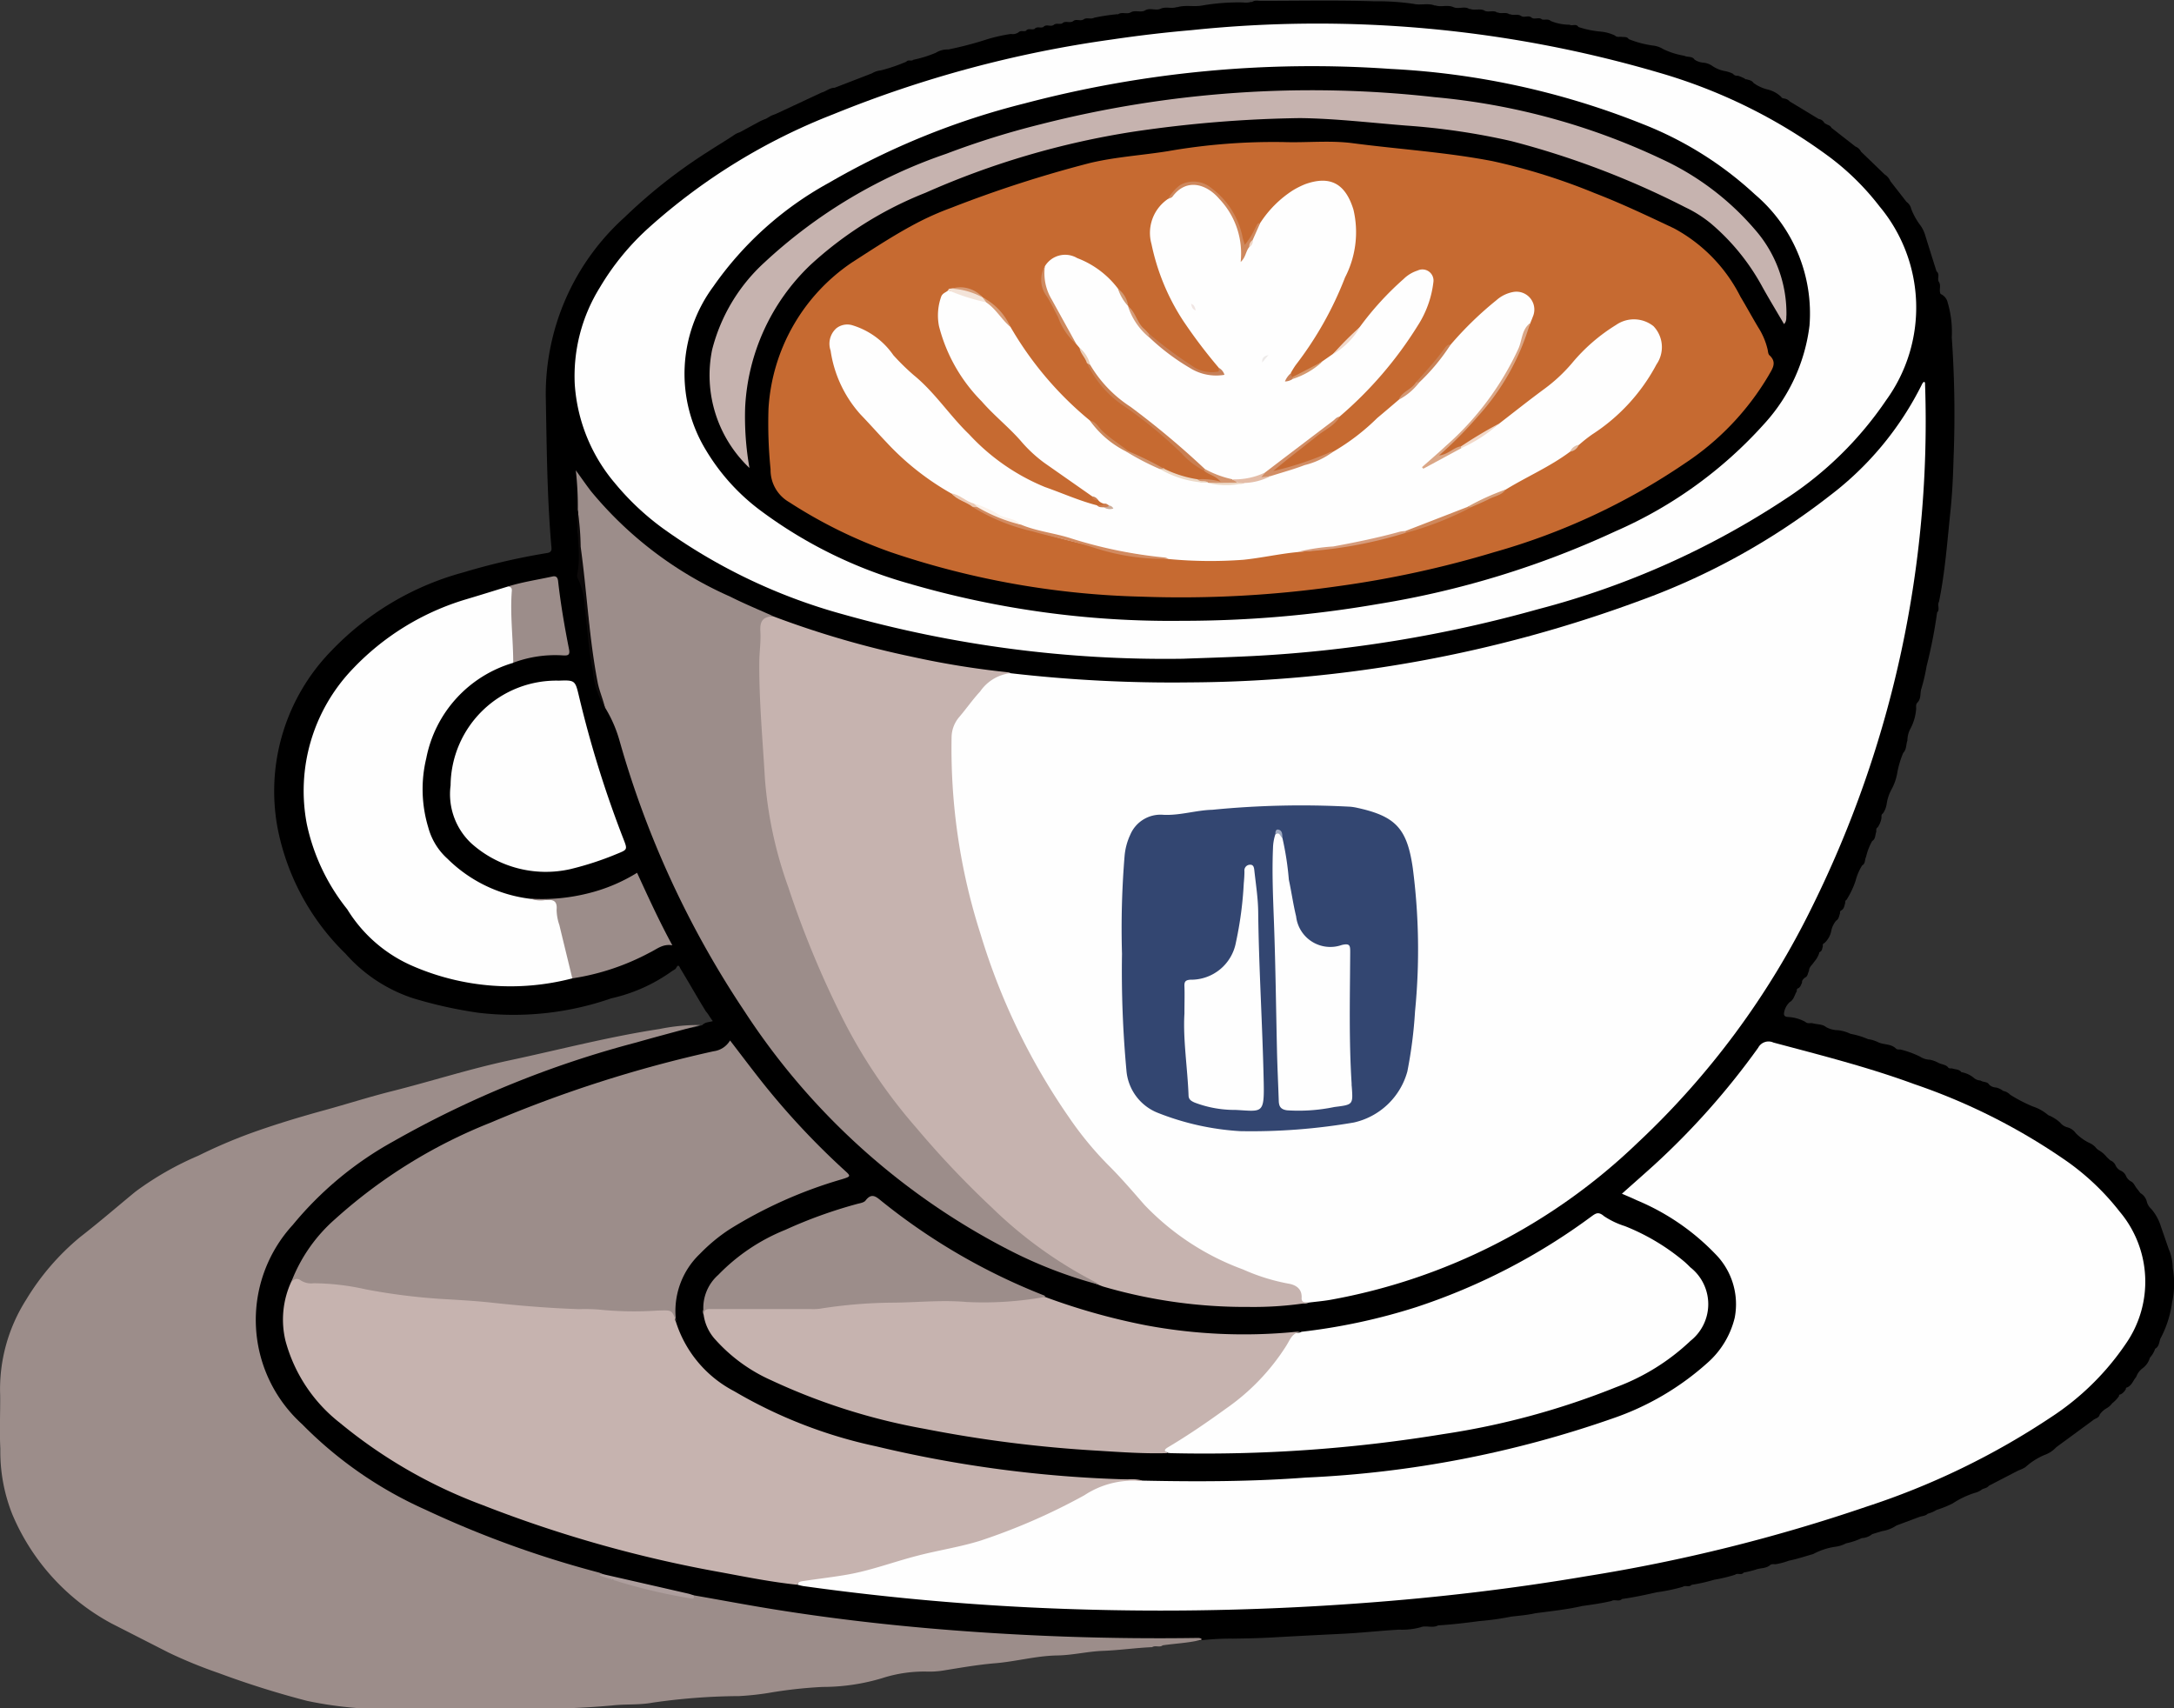 <svg xmlns="http://www.w3.org/2000/svg" width="71.266" height="56" viewBox="0 0 71.266 56"><rect x="0" y="0" width="71.266" height="56" fill="#333333" stroke="none"/><g id="Layer_1" transform="translate(-71.224 -212.494)"><g id="Group_5" data-name="Group 5" transform="translate(71.224 212.494)"><path id="Path_8502" data-name="Path 8502" d="M172.04,214.909a.174.174,0,0,0,.165.067,1.281,1.281,0,0,1,.233.1.023.023,0,0,0,.035.014c.087.027.186.033.243.122a1.3,1.3,0,0,0,.454.213.984.984,0,0,1,.453.243c.022.049.07.049.113.057a.313.313,0,0,1,.175.1q.472.283.942.569a.244.244,0,0,1,.187.132l.056.032c.06.04.143.048.175.125l.788.615a.347.347,0,0,1,.183.167l.772.745a.511.511,0,0,1,.192.226c.175.225.351.449.526.675a.38.38,0,0,1,.156.235,2.277,2.277,0,0,0,.278.507,1.051,1.051,0,0,1,.176.343c.125.4.249.8.375,1.194.121.092.013.235.075.341l0,0c.086.125-.008.276.059.4l0,0a.4.4,0,0,1,.232.284l0,0a3.4,3.4,0,0,1,.133,1.137,36.251,36.251,0,0,1,.059,3.962c-.016.57-.041,1.145-.1,1.715-.106,1-.176,2.012-.38,3l0-.006c-.06.11.04.245-.059.348l0-.006a15.877,15.877,0,0,1-.345,1.764l0,0a6.03,6.03,0,0,1-.173.745l0-.006c-.046.151,0,.329-.129.457-.06.062-.037.14-.041.213a1.626,1.626,0,0,1-.186.64.82.82,0,0,0-.1.386c-.048.135-.025.294-.137.408a3.071,3.071,0,0,0-.2.68,1.711,1.711,0,0,1-.183.516,1.453,1.453,0,0,0-.162.491.725.725,0,0,1-.122.3c-.065.037-.04.1-.048.156a.729.729,0,0,1-.124.3c-.06.035-.041.1-.046.148-.038.1-.019.233-.133.3a1.929,1.929,0,0,0-.2.516c-.049.091-.014.221-.129.283a1.773,1.773,0,0,0-.214.5,2.84,2.84,0,0,1-.3.63c-.043.022-.044.06-.041.1-.029.087-.032.187-.124.241-.049.021-.048.062-.046.1-.033.083-.035.184-.125.237a.747.747,0,0,0-.16.326.732.732,0,0,1-.23.414c-.057.017-.051.065-.049.11-.024.067-.022.146-.1.181l-.017.011,0,.021a.849.849,0,0,1-.176.3c-.054.094-.16.157-.159.283-.044.076-.035.186-.138.225-.048.046-.1.084-.092.164-.032.067-.049.141-.119.181-.054.014-.054.056-.052.1-.075.119-.092.276-.232.356a.614.614,0,0,0-.167.267c-.029.116-.059.216.132.222a1.313,1.313,0,0,1,.549.16c.065.064.146.035.221.04.152.048.326.024.461.132a.818.818,0,0,0,.387.1,1.277,1.277,0,0,1,.411.119l0,0a2.668,2.668,0,0,1,.572.173l-.006,0a1.086,1.086,0,0,1,.351.108l0,0c.183.081.4.043.564.194.041.048.1.037.151.038a3.13,3.13,0,0,1,.648.235.613.613,0,0,0,.322.1,1.057,1.057,0,0,1,.3.114l0,0c.1.043.206.046.286.125.033.062.1.041.146.048.1.037.227.021.3.122l0,0a.853.853,0,0,1,.4.181.358.358,0,0,0,.229.092c.084.064.218.027.281.135a.339.339,0,0,0,.224.094.6.6,0,0,1,.237.113l0,0a.411.411,0,0,1,.225.122,4.925,4.925,0,0,0,.743.386,1.49,1.49,0,0,1,.508.286h0a1.278,1.278,0,0,1,.392.246.431.431,0,0,0,.232.151.5.5,0,0,1,.279.194,1.6,1.6,0,0,0,.449.321.585.585,0,0,1,.233.183l.052.043a.942.942,0,0,1,.287.243c.037.033.071.067.108.1a.313.313,0,0,1,.179.175.354.354,0,0,0,.167.164.333.333,0,0,1,.173.178.37.37,0,0,0,.151.168c.1.044.13.146.192.224l.127.165a.451.451,0,0,1,.213.291.476.476,0,0,0,.145.23,1.6,1.6,0,0,1,.311.564l.257.743a1.582,1.582,0,0,1,.132.627l0-.006a2.854,2.854,0,0,1-.019,1.131,3.532,3.532,0,0,1-.381,1.186l0-.006c-.044.121-.041.267-.175.343l0,0a.826.826,0,0,1-.172.292l0,0a.644.644,0,0,1-.238.345.6.6,0,0,0-.21.284c-.1.116-.141.273-.291.343a.049.049,0,0,0-.049.056.432.432,0,0,1-.17.176.049.049,0,0,0-.056.057,1.067,1.067,0,0,1-.218.23l-.006.006a.594.594,0,0,1-.179.159.693.693,0,0,0-.23.21c-.027.119-.154.121-.224.189l-1.2.881a.963.963,0,0,1-.389.254,2.238,2.238,0,0,0-.624.4,1.217,1.217,0,0,1-.23.108l-.966.5c-.056.078-.152.078-.226.122h0a.641.641,0,0,1-.235.111,2.974,2.974,0,0,0-.73.349,3.649,3.649,0,0,1-.524.211l0,0a1.036,1.036,0,0,1-.286.122l0,0c-.081.083-.2.073-.3.116l-.729.272a1.139,1.139,0,0,1-.468.183l-.326.1a.576.576,0,0,1-.34.129l0,0a2.265,2.265,0,0,1-.516.172l0,0a1.026,1.026,0,0,1-.36.113,2.212,2.212,0,0,0-.718.238c-.267.075-.529.165-.8.218l0,0a2.28,2.28,0,0,1-.419.114c-.071.008-.149-.021-.208.044-.133.1-.3.078-.449.132h0a3.036,3.036,0,0,1-.41.1l.006,0c-.075.1-.2,0-.279.07h0a5.125,5.125,0,0,1-.689.165l0,0a5.694,5.694,0,0,1-.746.168l.006,0c-.081.091-.2,0-.287.064l0,0a6,6,0,0,1-.851.178h0c-.38.086-.761.168-1.147.221l.006,0c-.1.1-.238,0-.343.064l0,0c-.321.076-.648.122-.975.167l.006,0c-.505.116-1.021.167-1.534.237l0,0c-.265.059-.535.079-.8.111l.006,0a9.159,9.159,0,0,1-1.04.145c-.449.06-.9.114-1.353.141l.006,0c-.183.1-.387-.01-.575.06l.006,0a2.3,2.3,0,0,1-.718.079c-.629.038-1.255.108-1.885.138q-1.141.055-2.28.119c-.424.024-.846.032-1.269.038a8.476,8.476,0,0,0-1.1.06,22.508,22.508,0,0,1-3,.033c-.16-.006-.319-.03-.48-.03-1.777,0-3.546-.125-5.315-.272q-3.18-.262-6.324-.808c-.5-.086-1.007-.17-1.5-.294-.861-.184-1.717-.389-2.577-.567a1.959,1.959,0,0,1-.4-.118c-.551-.2-1.124-.326-1.682-.507a30.844,30.844,0,0,1-4.836-1.95,12.985,12.985,0,0,1-3.306-2.371,6,6,0,0,1-1.3-1.914,4.37,4.37,0,0,1,.313-4,9.185,9.185,0,0,1,2.876-2.932,24.741,24.741,0,0,1,5.564-2.79,43.638,43.638,0,0,1,4.907-1.5c.21-.051.429-.044.634-.113l.127-.04c.092-.1.222-.091.343-.129-.084-.1-.137-.218-.224-.314-.289-.465-.556-.945-.842-1.412-.073-.184-.113-.038-.16.017a.984.984,0,0,1-.1.062,5.437,5.437,0,0,1-2,.9,9.759,9.759,0,0,1-4.359.473,14.314,14.314,0,0,1-2.155-.48,5.047,5.047,0,0,1-2.2-1.456,7.829,7.829,0,0,1-2.234-4.154,6.588,6.588,0,0,1,1.766-5.771,9.355,9.355,0,0,1,4.332-2.574,21.455,21.455,0,0,1,2.73-.632c.194-.025.16-.14.149-.264-.138-1.623-.148-3.249-.179-4.875a7.8,7.8,0,0,1,2.581-5.866,17.141,17.141,0,0,1,2.736-2.153c.273-.179.556-.346.827-.526a.658.658,0,0,1,.21-.108l.643-.348a1.972,1.972,0,0,1,.229-.1l.113-.068c.071-.046.154-.064.229-.1l1.475-.688c.146-.04.265-.156.426-.157l1.221-.472a.733.733,0,0,1,.3-.1,5.45,5.45,0,0,0,.831-.284c.06-.079.167,0,.23-.062a3.981,3.981,0,0,0,.735-.229.719.719,0,0,1,.41-.108,11.638,11.638,0,0,0,1.293-.341,5.664,5.664,0,0,1,.757-.168.332.332,0,0,0,.265-.064c.071-.062.165,0,.24-.046l-.006,0c.081-.092.2-.006.289-.062l-.006,0c.083-.087.2-.006.291-.059l-.006,0c.1-.106.237.011.34-.067l0,0c.087-.073.2,0,.291-.056l-.006,0c.1-.087.238.006.345-.062l0,0c.1-.092.238.008.345-.059l0,0c.106-.079.238.006.348-.057l0,0a6.574,6.574,0,0,1,.767-.116l.013.008.011-.01c.127-.079.278.011.407-.056l0,0c.145-.087.313.01.461-.059l0,0c.162-.108.349.011.516-.059l0,0c.173-.084.365.008.542-.059l.011.01.013-.008c.265-.075.538,0,.805-.052l0,0a6.954,6.954,0,0,1,1.334-.1.665.665,0,0,0,.28-.021l.014.011.014-.011c.086-.06.184-.03.276-.03,1.24,0,2.48-.025,3.719.013a8.2,8.2,0,0,1,1.231.076l.013.01.013-.01c.233.07.48-.025.713.057l.014.011.014-.01c.194.068.4-.029.594.057l0,0c.167.078.354-.04.518.057l.013.01.013-.01c.156.065.33-.025.483.06l-.006,0c.13.065.28-.024.407.054l.011.01.013-.008c.119.057.257-.016.373.054l.013.011.014-.008c.118.056.254-.017.368.059l0,0c.106.073.243-.038.346.057l0,0c.1.073.241-.033.343.06h0c.1.021.2-.03.291.052a1.635,1.635,0,0,0,.61.119c.091.051.218-.046.291.075a3.2,3.2,0,0,0,.73.151,1.354,1.354,0,0,1,.464.127c.067.07.154.035.232.046s.168-.013.222.073a3.306,3.306,0,0,0,.786.21.821.821,0,0,1,.353.122,2.58,2.58,0,0,0,.684.214c.106.059.256,0,.337.129a.651.651,0,0,0,.318.1.625.625,0,0,1,.256.1,1.091,1.091,0,0,0,.446.178A1.082,1.082,0,0,1,172.04,214.909Z" transform="translate(-115.235 -212.494)"></path><path id="Path_8503" data-name="Path 8503" d="M94.18,424.049c-.7.191-1.4.373-2.1.573a33.136,33.136,0,0,0-7.961,3.241,11.4,11.4,0,0,0-3.3,2.741,4.606,4.606,0,0,0,.306,6.527,13.216,13.216,0,0,0,4.034,2.8,33.345,33.345,0,0,0,5.688,2.063,1.32,1.32,0,0,1,.156.06.779.779,0,0,0,.491.2c.764.175,1.521.376,2.3.5.056.01.11.033.16-.013.921.16,1.839.335,2.763.481,1.661.264,3.332.462,5.009.607a87.213,87.213,0,0,0,8.785.311.383.383,0,0,1,.083.017c.03.025.027.043-.013.052l-.022,0-.021.008c-.394.091-.8.106-1.2.165l0,0c-.1.083-.238-.01-.345.06l0,0c-.534.022-1.064.1-1.6.121-.507.016-1,.143-1.509.151-.691.011-1.358.2-2.042.256-.578.048-1.153.151-1.728.243a2.89,2.89,0,0,1-.535.029,4.487,4.487,0,0,0-1.442.218,6.756,6.756,0,0,1-1.945.286,14.692,14.692,0,0,0-1.794.2,9.075,9.075,0,0,1-.95.1,20.451,20.451,0,0,0-2.836.216c-.438.081-.886.041-1.326.092a26.089,26.089,0,0,1-3.3.089c-1.151-.01-2.3.027-3.454.017a12.649,12.649,0,0,1-3.238-.256,29.547,29.547,0,0,1-2.9-.912,15.413,15.413,0,0,1-1.645-.673l-1.868-.953a7.261,7.261,0,0,1-3.252-3.575,5.554,5.554,0,0,1-.394-2.15c-.03-.584,0-1.172-.006-1.76a5.463,5.463,0,0,1,.85-3.124A8.078,8.078,0,0,1,73.85,431c.619-.48,1.212-.994,1.817-1.491a10.177,10.177,0,0,1,2.06-1.177,17.073,17.073,0,0,1,1.69-.727c.807-.292,1.629-.54,2.457-.767.727-.2,1.445-.43,2.179-.615,1.3-.326,2.577-.74,3.886-1.018,1.631-.348,3.246-.773,4.9-1.024A6.384,6.384,0,0,1,94.18,424.049Z" transform="translate(-71.224 -390.45)" fill="#9c8d8a"></path><path id="Path_8504" data-name="Path 8504" d="M269.118,300.879a46.227,46.227,0,0,0,5.892.3,43.12,43.12,0,0,0,14.739-2.681,22.614,22.614,0,0,0,6.2-3.424A10.369,10.369,0,0,0,299,291.39a.264.264,0,0,1,.049-.06c.043,0,.043.033.043.06a35.832,35.832,0,0,1-3.689,17.119,26.678,26.678,0,0,1-5.753,7.781,19.5,19.5,0,0,1-10.057,5.129c-.232.04-.468.06-.7.089-.179.057-.292.011-.316-.194a.392.392,0,0,0-.359-.349,11.675,11.675,0,0,1-3.071-1.229,5.251,5.251,0,0,1-1.324-1.015c-.675-.675-1.31-1.388-1.945-2.1a16.763,16.763,0,0,1-2.255-3.36,22.619,22.619,0,0,1-2.253-6.667,17.455,17.455,0,0,1-.26-3.616,1.11,1.11,0,0,1,.246-.68c.249-.31.486-.634.759-.918S268.645,300.763,269.118,300.879Z" transform="translate(-235.987 -278.811)" fill="#fefefe"></path><path id="Path_8505" data-name="Path 8505" d="M247.138,441.9c1.788.038,3.578.035,5.363-.1a35.148,35.148,0,0,0,10.07-1.944,9,9,0,0,0,3.084-1.81,2.864,2.864,0,0,0,.9-1.482,2.336,2.336,0,0,0-.632-2.09,7.643,7.643,0,0,0-2.579-1.764c-.151-.073-.308-.137-.486-.214.357-.318.7-.619,1.043-.929a24.686,24.686,0,0,0,3.424-3.856.383.383,0,0,1,.5-.17c1.552.414,3.108.807,4.618,1.363a20.047,20.047,0,0,1,5.039,2.555,8.178,8.178,0,0,1,1.694,1.625,3.562,3.562,0,0,1,.2,4.331,8.694,8.694,0,0,1-2.455,2.409,24.725,24.725,0,0,1-6.05,2.931,55.236,55.236,0,0,1-9.149,2.274c-2.444.416-4.9.705-7.375.886a88.9,88.9,0,0,1-10.865.143q-3.745-.183-7.454-.7c-.065-.01-.129-.03-.192-.044.013-.219.2-.2.333-.227.3-.062.6-.067.9-.108a10.573,10.573,0,0,0,1.655-.392c.823-.256,1.663-.443,2.5-.634a12.378,12.378,0,0,0,2.6-.962c.665-.319,1.343-.611,1.979-.988a.917.917,0,0,1,.516-.125A6.708,6.708,0,0,1,247.138,441.9Z" transform="translate(-209.69 -393.367)" fill="#fefefe"></path><path id="Path_8506" data-name="Path 8506" d="M209.746,238.281a38.918,38.918,0,0,1-11.137-1.456,18.472,18.472,0,0,1-5.9-2.814,8.63,8.63,0,0,1-1.586-1.494,5.577,5.577,0,0,1-1.309-3.238,5.5,5.5,0,0,1,.818-3.16,8.4,8.4,0,0,1,1.633-1.988,19.756,19.756,0,0,1,6.03-3.7,38,38,0,0,1,9.117-2.447c.87-.129,1.744-.233,2.62-.308a39.761,39.761,0,0,1,15.315,1.391,17.555,17.555,0,0,1,5.63,2.79,8.489,8.489,0,0,1,1.607,1.594,5.172,5.172,0,0,1,.219,6.355,11.664,11.664,0,0,1-3.252,3.206,27.116,27.116,0,0,1-8.161,3.646,42.792,42.792,0,0,1-9.384,1.536C211.135,238.237,210.265,238.261,209.746,238.281Z" transform="translate(-170.973 -216.688)" fill="#fefefe"></path><path id="Path_8507" data-name="Path 8507" d="M157.844,482.747c-.017.006-.037.019-.054.016a2.89,2.89,0,0,0-1.847.467,20.241,20.241,0,0,1-3.4,1.486c-.684.214-1.4.319-2.088.5-.775.2-1.528.488-2.322.622-.454.078-.912.13-1.369.2-.092.013-.194.016-.237.125-.827-.086-1.64-.248-2.455-.4a41.479,41.479,0,0,1-7.866-2.215,16.2,16.2,0,0,1-4.667-2.69,5.092,5.092,0,0,1-1.785-2.693,2.968,2.968,0,0,1,.191-1.936c.059-.092.133-.186.249-.133a3.729,3.729,0,0,0,1.091.132c.956.122,1.9.335,2.857.432.873.087,1.75.129,2.623.211,1.55.145,3.1.237,4.662.238a5.844,5.844,0,0,0,.707-.041c.327-.04.378.011.387.332a.22.22,0,0,0,.029.135,3.88,3.88,0,0,0,1.915,2.285,15.554,15.554,0,0,0,4.651,1.806,39.938,39.938,0,0,0,8.242,1.085A1.386,1.386,0,0,1,157.844,482.747Z" transform="translate(-120.396 -434.217)" fill="#c6b3af"></path><path id="Path_8508" data-name="Path 8508" d="M235.77,341.5a1.4,1.4,0,0,0-1,.6c-.243.262-.449.559-.681.832a1.04,1.04,0,0,0-.256.67,19.9,19.9,0,0,0,.954,6.466,21.332,21.332,0,0,0,2.9,6,11.124,11.124,0,0,0,1.275,1.55c.416.413.8.861,1.183,1.3a8.5,8.5,0,0,0,3.241,2.128,6.551,6.551,0,0,0,1.482.464c.246.04.454.165.44.465-.01.2.148.122.235.16a11.691,11.691,0,0,1-1.969.14,16.607,16.607,0,0,1-4.753-.662c-.054-.016-.106-.038-.159-.059a8.757,8.757,0,0,1-2.485-1.556,23.144,23.144,0,0,1-3.1-3.024,18.531,18.531,0,0,1-2.141-2.781,27,27,0,0,1-2.457-5.472,15,15,0,0,1-.705-2.625,19.263,19.263,0,0,1-.2-2.455c0-.549-.084-1.091-.113-1.637-.035-.661.035-1.32.027-1.98,0-.3.186-.437.5-.386a30.837,30.837,0,0,0,4.58,1.332,28.073,28.073,0,0,0,3.041.494A.751.751,0,0,1,235.77,341.5Z" transform="translate(-202.639 -319.435)" fill="#c6b3af"></path><path id="Path_8509" data-name="Path 8509" d="M144.024,436.459c-.145-.4-.145-.364-.627-.353a11.287,11.287,0,0,1-1.9-.033,5.948,5.948,0,0,0-.653-.014c-.959-.032-1.917-.11-2.871-.214-.551-.06-1.107-.089-1.661-.122a20.032,20.032,0,0,1-2.46-.313,8.022,8.022,0,0,0-1.707-.2.637.637,0,0,1-.41-.084c-.132-.1-.219-.052-.319.025a5.211,5.211,0,0,1,1.431-2.045,16.9,16.9,0,0,1,5.106-3.165,41.589,41.589,0,0,1,7.3-2.336.733.733,0,0,0,.54-.354c.372.484.726.956,1.093,1.417a25,25,0,0,0,2.652,2.833c.222.2.224.206-.079.3a14.7,14.7,0,0,0-3.689,1.645,5.679,5.679,0,0,0-.959.794A2.588,2.588,0,0,0,144.024,436.459Z" transform="translate(-121.861 -393.146)" fill="#9c8d8a"></path><path id="Path_8510" data-name="Path 8510" d="M196.544,314.385c-.349.024-.441.168-.421.505s-.032.657-.035.986c-.011,1.283.111,2.562.184,3.84a13.493,13.493,0,0,0,.765,3.549,31.817,31.817,0,0,0,1.771,4.286,17.2,17.2,0,0,0,2.422,3.6,30.717,30.717,0,0,0,2.492,2.63,14.1,14.1,0,0,0,3.411,2.449.449.449,0,0,1,.087.068,14.661,14.661,0,0,1-3-1.164,22.745,22.745,0,0,1-8.628-7.813,31.236,31.236,0,0,1-4.091-8.871,4.286,4.286,0,0,0-.464-1.059,3.541,3.541,0,0,1-.329-1.072c-.162-.869-.186-1.756-.338-2.622-.11-.623-.092-1.25-.2-1.869-.054-.3.019-.619-.032-.929a10.587,10.587,0,0,0-.065-1.294c.186.256.337.476.5.688a12.405,12.405,0,0,0,4.561,3.452C195.593,313.977,196.073,314.174,196.544,314.385Z" transform="translate(-171.197 -294.188)" fill="#9c8d8a"></path><path id="Path_8511" data-name="Path 8511" d="M315.823,466.812a19.751,19.751,0,0,0,3.762-.808,20.353,20.353,0,0,0,5.739-2.97c.148-.108.233-.168.416-.011a2.669,2.669,0,0,0,.684.326,7.08,7.08,0,0,1,1.96,1.174c.064.057.125.116.184.176a1.534,1.534,0,0,1,.006,2.411,7.169,7.169,0,0,1-2.438,1.518,25.156,25.156,0,0,1-5.674,1.54,48.3,48.3,0,0,1-8.9.624c-.038,0-.075-.006-.113-.01-.044-.054-.156.008-.168-.071-.016-.1.081-.14.151-.183.61-.378,1.208-.772,1.79-1.2a6.737,6.737,0,0,0,2.182-2.373C315.507,466.755,315.7,466.9,315.823,466.812Z" transform="translate(-273.158 -423.158)" fill="#fefefe"></path><path id="Path_8512" data-name="Path 8512" d="M235.967,481.125c-.294.01-.368.245-.494.449a7.192,7.192,0,0,1-1.985,2.071c-.611.443-1.234.87-1.883,1.256-.092.056-.2.121-.01.2-.765.024-1.529-.03-2.293-.078a41.992,41.992,0,0,1-5.7-.719,20.309,20.309,0,0,1-5.009-1.586,5.4,5.4,0,0,1-1.825-1.32,1.509,1.509,0,0,1-.4-.831c-.062-.16.019-.229.165-.254a1.859,1.859,0,0,1,.311-.014c.87,0,1.742,0,2.612,0a12.207,12.207,0,0,0,1.667-.129c.507-.068,1.018-.065,1.528-.094.491-.029.981,0,1.474-.051.414-.046.827.057,1.245.052a11.7,11.7,0,0,0,1.528-.1,1.666,1.666,0,0,1,.675.01,21.085,21.085,0,0,0,3.29.924,17.44,17.44,0,0,0,4.877.219A2.13,2.13,0,0,1,235.967,481.125Z" transform="translate(-193.302 -437.47)" fill="#c6b3af"></path><path id="Path_8513" data-name="Path 8513" d="M142.849,346.354a8.038,8.038,0,0,1-5.193-.388,4.711,4.711,0,0,1-2.185-1.877,6.681,6.681,0,0,1-1.324-2.787,5.774,5.774,0,0,1,1.491-5.079,8.44,8.44,0,0,1,3.721-2.292c.462-.137.921-.281,1.38-.422.179-.048.179.094.2.2a3.309,3.309,0,0,1,.013.453,10.341,10.341,0,0,0,.044,1.274.735.735,0,0,1-.083.575,4.067,4.067,0,0,0-2.851,3.127,4.329,4.329,0,0,0,.065,2.268,2.116,2.116,0,0,0,.629,1.026,4.649,4.649,0,0,0,2.727,1.315,2.835,2.835,0,0,0,.677.019c.168,0,.24.059.256.222a11.52,11.52,0,0,0,.441,1.988C142.89,346.1,142.944,346.23,142.849,346.354Z" transform="translate(-124.088 -314.284)" fill="#fefefe"></path><path id="Path_8514" data-name="Path 8514" d="M164.24,356.393a3.465,3.465,0,0,1,3.548-3.432c.534-.021.537-.006.661.513a35.546,35.546,0,0,0,1.456,4.674c.138.354.135.351-.213.492a10.1,10.1,0,0,1-1.531.5,3.657,3.657,0,0,1-3.246-.85A2.211,2.211,0,0,1,164.24,356.393Z" transform="translate(-149.469 -330.65)" fill="#fefefe"></path><path id="Path_8515" data-name="Path 8515" d="M227.563,462.7a11.348,11.348,0,0,1-2.59.17c-.823-.073-1.639.019-2.458.022a15.941,15.941,0,0,0-2.36.2,1.86,1.86,0,0,1-.283.01q-1.617,0-3.236,0c-.133,0-.276-.022-.276.179a1.446,1.446,0,0,1,.475-1.3,6.358,6.358,0,0,1,2.2-1.477,15.284,15.284,0,0,1,2.344-.846c.1-.027.23-.044.284-.114.208-.273.357-.114.538.03a20.258,20.258,0,0,0,5.328,3.087C227.536,462.673,227.549,462.69,227.563,462.7Z" transform="translate(-193.289 -420.192)" fill="#9c8d8a"></path><path id="Path_8516" data-name="Path 8516" d="M182.109,396.127c-.141-.583-.284-1.164-.424-1.747a1.618,1.618,0,0,1-.091-.5c.027-.3-.11-.338-.356-.322a.956.956,0,0,1-.5-.043,6.191,6.191,0,0,0,1.879-.173,5.561,5.561,0,0,0,1.615-.676c.357.777.718,1.571,1.156,2.377-.319-.056-.513.132-.745.241A7.861,7.861,0,0,1,182.109,396.127Z" transform="translate(-163.348 -364.057)" fill="#9c8d8a"></path><path id="Path_8517" data-name="Path 8517" d="M176.252,334.3c0-.786-.108-1.569-.046-2.357.008-.1-.04-.133-.125-.143.476-.148.972-.221,1.458-.327.121-.027.17.032.184.149.084.751.213,1.5.359,2.238.038.191-.04.208-.189.2A3.93,3.93,0,0,0,176.252,334.3Z" transform="translate(-159.428 -312.576)" fill="#9c8d8a"></path><path id="Path_8518" data-name="Path 8518" d="M190.389,317.76a8.537,8.537,0,0,1,.1,1.208c.206,1.478.273,2.973.557,4.442.056.289.179.556.243.842a2.713,2.713,0,0,1-.4-1.21c-.149-.688-.17-1.393-.267-2.088a2.393,2.393,0,0,0-.237-.973.176.176,0,0,1-.008-.111C190.516,319.165,190.326,318.462,190.389,317.76Z" transform="translate(-171.454 -301.043)" fill="#0d0a0a"></path><path id="Path_8519" data-name="Path 8519" d="M198.094,538.136c.052.138-.044.114-.114.1a18.115,18.115,0,0,1-2.96-.746c.032-.052.086-.029.127-.04q1.379.314,2.76.63C197.969,538.093,198.031,538.117,198.094,538.136Z" transform="translate(-175.361 -485.846)" fill="#ad9e9d"></path><path id="Path_8520" data-name="Path 8520" d="M302.753,383.434a29,29,0,0,1,.084-3.194,2.062,2.062,0,0,1,.187-.708,1.076,1.076,0,0,1,1.091-.654c.543.025,1.069-.152,1.6-.165a29.769,29.769,0,0,1,4.531-.1c.056.006.113.014.168.025,1.3.276,1.683.669,1.872,1.987a20.668,20.668,0,0,1,.073,4.7,14.647,14.647,0,0,1-.252,1.968,2.35,2.35,0,0,1-1.756,1.671,19.806,19.806,0,0,1-3.727.283,8.72,8.72,0,0,1-2.673-.591,1.636,1.636,0,0,1-1.053-1.407A35.509,35.509,0,0,1,302.753,383.434Z" transform="translate(-265.973 -352.169)" fill="#334671"></path><path id="Path_8521" data-name="Path 8521" d="M228.815,244.348a30.643,30.643,0,0,1-8.96-1.228,14.872,14.872,0,0,1-4.828-2.374,6.851,6.851,0,0,1-1.815-2.007,4.807,4.807,0,0,1,.251-5.35,11.15,11.15,0,0,1,3.791-3.4,24.687,24.687,0,0,1,6.408-2.6,36.905,36.905,0,0,1,12-1.132,25.659,25.659,0,0,1,8.27,1.809,11.67,11.67,0,0,1,3.678,2.307,5.116,5.116,0,0,1,1.787,4.292,5.81,5.81,0,0,1-1.48,3.221,14.144,14.144,0,0,1-4.882,3.527,29.758,29.758,0,0,1-7.8,2.387A37.612,37.612,0,0,1,228.815,244.348Z" transform="translate(-190.079 -223.998)"></path><path id="Path_8522" data-name="Path 8522" d="M334.244,384.475a9.7,9.7,0,0,1,.211,1.369c.086.4.141.8.238,1.2a1.128,1.128,0,0,0,1.493.94c.278-.067.281.022.28.248-.008,1.428-.044,2.857.046,4.285,0,.038,0,.076.006.113.043.594.041.586-.573.664a5.749,5.749,0,0,1-1.548.108c-.216-.03-.267-.133-.273-.314-.017-.519-.043-1.039-.056-1.559-.033-1.418-.048-2.838-.1-4.256-.03-.823-.068-1.644-.033-2.468a1.565,1.565,0,0,1,.076-.445C334.2,384.178,334.184,384.406,334.244,384.475Z" transform="translate(-292.205 -357.007)" fill="#fefefe"></path><path id="Path_8523" data-name="Path 8523" d="M315.665,395.888c0-.365.01-.63,0-.894-.008-.156.032-.211.2-.221a1.493,1.493,0,0,0,1.488-1.224,12,12,0,0,0,.257-1.934c.013-.132.022-.264.022-.4a.186.186,0,0,1,.181-.211c.13-.008.135.119.145.2.049.451.121.9.125,1.355.021,1.863.143,3.721.181,5.582.022,1.05-.054.946-.924.9A3.686,3.686,0,0,1,316,398.8c-.111-.049-.2-.1-.2-.24C315.763,397.633,315.614,396.716,315.665,395.888Z" transform="translate(-276.838 -362.659)" fill="#fefefe"></path><path id="Path_8524" data-name="Path 8524" d="M334.724,383.99c-.073-.044-.084-.216-.23-.118-.006-.081.011-.178.1-.157C334.729,383.747,334.719,383.88,334.724,383.99Z" transform="translate(-292.685 -356.522)" fill="#9ea9c0"></path><path id="Path_8525" data-name="Path 8525" d="M246.593,241.76c.756.025,1.515-.062,2.268.038,1.526.2,3.068.294,4.581.588a20.1,20.1,0,0,1,3.324,1.04c.892.343,1.753.754,2.617,1.161a5.2,5.2,0,0,1,2.18,2.242c.2.333.384.673.583,1.005a2.336,2.336,0,0,1,.308.727c.013.065.017.149.059.187.265.241.087.456-.032.67a8.834,8.834,0,0,1-2.736,2.87A21.445,21.445,0,0,1,253.5,255.2a33.507,33.507,0,0,1-5.145,1.12,36.4,36.4,0,0,1-6.425.341A27.661,27.661,0,0,1,233.7,255.2a15.774,15.774,0,0,1-3.324-1.639,1.212,1.212,0,0,1-.607-1.074,15.043,15.043,0,0,1-.068-1.982,6.225,6.225,0,0,1,2.738-4.8c.73-.47,1.456-.951,2.233-1.348a9.391,9.391,0,0,1,1.013-.44,39.627,39.627,0,0,1,4.554-1.471c.837-.2,1.7-.251,2.55-.387A20.093,20.093,0,0,1,246.593,241.76Z" transform="translate(-204.509 -237.103)" fill="#c66a31"></path><path id="Path_8526" data-name="Path 8526" d="M252.8,238.765c-.238-.408-.476-.8-.7-1.2a7.246,7.246,0,0,0-1.7-2.1,4.068,4.068,0,0,0-.837-.529,27.836,27.836,0,0,0-5.709-2.171,22.6,22.6,0,0,0-3.446-.508c-1.158-.092-2.307-.23-3.475-.245a40.756,40.756,0,0,0-5.477.448,26.962,26.962,0,0,0-6.8,2,12.151,12.151,0,0,0-3.778,2.371,6.924,6.924,0,0,0-2.134,4.659,9.663,9.663,0,0,0,.141,1.99,4.186,4.186,0,0,1-1.224-3.873,5.809,5.809,0,0,1,1.709-2.857,16.633,16.633,0,0,1,5.966-3.568,27.146,27.146,0,0,1,3.081-.964,35.971,35.971,0,0,1,12.943-.891,22.023,22.023,0,0,1,7.429,2.028,8.976,8.976,0,0,1,3.055,2.309,4.16,4.16,0,0,1,1.034,2.811C252.866,238.562,252.895,238.661,252.8,238.765Z" transform="translate(-194.317 -228.141)" fill="#c6b3af"></path><path id="Path_8527" data-name="Path 8527" d="M266.769,277.718c-.656.491-1.412.815-2.107,1.24-.407.224-.845.381-1.251.607a17.388,17.388,0,0,1-2.077.8,20.666,20.666,0,0,1-3.489.643c-.6.056-1.188.192-1.788.253a14.546,14.546,0,0,1-2.454-.025,25.838,25.838,0,0,1-4.837-1.061c-.521-.213-1.029-.451-1.537-.691-.257-.11-.494-.262-.74-.394a8.792,8.792,0,0,1-2.125-1.675c-.286-.3-.561-.613-.85-.912a3.989,3.989,0,0,1-.986-2.1.679.679,0,0,1,.187-.729.58.58,0,0,1,.5-.108,2.52,2.52,0,0,1,1.37.988,7.621,7.621,0,0,0,.667.654c.694.565,1.178,1.326,1.817,1.941a6.987,6.987,0,0,0,2.487,1.728c.57.2,1.121.449,1.707.6.067.054.146.019.218.027a.639.639,0,0,1,.133.025c.037.008.057,0,.019,0s.008-.038-.021-.013a.346.346,0,0,1-.124-.094.332.332,0,0,1-.187-.114c-.059-.057-.157-.052-.2-.127l-1.571-1.1a4.547,4.547,0,0,1-.781-.732c-.4-.453-.872-.824-1.269-1.282a5.393,5.393,0,0,1-1.4-2.468,1.842,1.842,0,0,1,.067-.946c.041-.132.156-.151.235-.222a8.848,8.848,0,0,1,1.255.348,3.815,3.815,0,0,1,.791.854,11.267,11.267,0,0,0,2.606,3.068,5.618,5.618,0,0,0,1.213,1c.357.2.734.37,1.107.545a3,3,0,0,0,1.52.438.423.423,0,0,1,.089.019,5.171,5.171,0,0,0,1.108-.016,3.711,3.711,0,0,0,.856-.222,11.219,11.219,0,0,0,2.074-.745,7.192,7.192,0,0,0,1.445-1.105c.24-.2.473-.4.708-.6.2-.216.486-.349.654-.6a9.561,9.561,0,0,0,.783-.9c.091-.106.173-.218.272-.316a11.386,11.386,0,0,1,1.493-1.448,1.132,1.132,0,0,1,.549-.268.586.586,0,0,1,.64.818c-.025.071-.056.14-.083.21a12.806,12.806,0,0,0-.521,1.247,10.41,10.41,0,0,1-1.337,1.912c-.461.513-.966.972-1.424,1.407.3-.149.67-.294,1.008-.5a10.162,10.162,0,0,0,1.253-.777c.492-.38.978-.767,1.478-1.135a5.321,5.321,0,0,0,.908-.843,5.883,5.883,0,0,1,1.445-1.256,1.027,1.027,0,0,1,1.231.038.993.993,0,0,1,.1,1.25,6.172,6.172,0,0,1-2.1,2.292,4.859,4.859,0,0,0-.443.349C266.955,277.561,266.866,277.644,266.769,277.718Z" transform="translate(-215.3 -262.912)" fill="#fefefe"></path><path id="Path_8528" data-name="Path 8528" d="M286.524,252.648a.774.774,0,0,1,1.059-.267,3.015,3.015,0,0,1,1.336,1,3.692,3.692,0,0,1,.335.572h0a3.088,3.088,0,0,0,.718.994,8.579,8.579,0,0,0,1.528,1.108,1.118,1.118,0,0,0,.661.11c.21,0,.118-.1.06-.192a16.863,16.863,0,0,1-1.174-1.553,7.293,7.293,0,0,1-1.029-2.5,1.345,1.345,0,0,1,.551-1.485c.151-.1.23-.276.38-.376a.887.887,0,0,1,1.074.1,2.772,2.772,0,0,1,1.008,2.087.842.842,0,0,1,.132-.249.448.448,0,0,0,.13-.238,2.468,2.468,0,0,1,.291-.532,3.583,3.583,0,0,1,1.072-1.069,2.882,2.882,0,0,1,.4-.2c.823-.294,1.318-.019,1.582.832a3.226,3.226,0,0,1-.275,2.225,11.492,11.492,0,0,1-1.618,2.873,2.829,2.829,0,0,0-.16.259c.013.056-.181.208.071.151a5.031,5.031,0,0,0,.962-.532l.333-.232a6.484,6.484,0,0,0,.908-.912,9.878,9.878,0,0,1,1.424-1.556,1.148,1.148,0,0,1,.456-.276.364.364,0,0,1,.519.387,3.34,3.34,0,0,1-.515,1.423,12.792,12.792,0,0,1-2.565,2.981c-.645.534-1.342,1-1.99,1.531a1.65,1.65,0,0,1-.468.36,2,2,0,0,1-1.043.226,3.433,3.433,0,0,1-1.618-.94,11.285,11.285,0,0,0-1.763-1.458,4.545,4.545,0,0,1-1.336-1.4,1.7,1.7,0,0,0-.308-.584l-.1-.119a4.792,4.792,0,0,1-.627-1.056,2.9,2.9,0,0,0-.268-.492A1.04,1.04,0,0,1,286.524,252.648Z" transform="translate(-252.271 -243.921)" fill="#fefefe"></path><path id="Path_8529" data-name="Path 8529" d="M366.042,283.309l-1.239.67-.043-.051c.259-.23.522-.454.775-.691a9.59,9.59,0,0,0,2.388-3.2c.121-.279.106-.621.38-.832a7.743,7.743,0,0,1-1.718,3.066,12.761,12.761,0,0,1-1.267,1.274c.316-.038.476-.267.719-.3.019.013.025.025.021.038S366.046,283.309,366.042,283.309Z" transform="translate(-318.145 -268.615)" fill="#daa686"></path><path id="Path_8530" data-name="Path 8530" d="M273.572,317.467c.516.218,1.077.273,1.607.44a14.912,14.912,0,0,0,3.128.642.4.4,0,0,1,.1.041,7.273,7.273,0,0,1-2.442-.367c-.664-.208-1.345-.345-2.014-.534a6.432,6.432,0,0,1-1.964-.8.184.184,0,0,1,.168-.036A8.161,8.161,0,0,0,273.572,317.467Z" transform="translate(-240.108 -300.272)" fill="#d28b61"></path><path id="Path_8531" data-name="Path 8531" d="M315.4,251.3l-.245.554c-.048.071-.064.16-.113.23-.114.135-.11.335-.28.488a2.593,2.593,0,0,0-.7-2.068c-.411-.483-1.07-.7-1.534-.075-.03.04-.1.052-.145.078a1.408,1.408,0,0,1,.4-.461.91.91,0,0,1,1.032.113,2.655,2.655,0,0,1,1.012,1.612c.017.073.043.143.071.24a2.711,2.711,0,0,0,.353-.573C315.3,251.374,315.3,251.284,315.4,251.3Z" transform="translate(-274.092 -243.984)" fill="#ce875c"></path><path id="Path_8532" data-name="Path 8532" d="M295.7,287.466a4.16,4.16,0,0,0,1.323,1.374,27.7,27.7,0,0,1,2.427,2.031.041.041,0,0,1-.01.065,2.569,2.569,0,0,1-.753-.578,14.681,14.681,0,0,0-1.861-1.532,3.4,3.4,0,0,1-1.234-1.423C295.65,287.381,295.666,287.436,295.7,287.466Z" transform="translate(-259.96 -275.503)" fill="#c97f52"></path><path id="Path_8533" data-name="Path 8533" d="M331.456,300.369q1.112-.848,2.228-1.693c.065-.049.116-.13.213-.127-.175.294-.491.424-.742.627-.475.383-.964.748-1.434,1.148a10.634,10.634,0,0,0,1.771-.578c.06-.025.116-.068.187-.052a2.589,2.589,0,0,1-.927.435c-.365.14-.746.243-1.12.362-.114.011-.216.121-.353.046C331.3,300.425,331.405,300.428,331.456,300.369Z" transform="translate(-289.982 -284.884)" fill="#d18d65"></path><path id="Path_8534" data-name="Path 8534" d="M310.58,282.53a.38.38,0,0,1,.189.23,1.615,1.615,0,0,1-1.128-.222,7.288,7.288,0,0,1-1.34-1.01.073.073,0,0,1,0-.108,14.192,14.192,0,0,0,1.5,1.107,1.117,1.117,0,0,0,.73.133C310.619,282.659,310.575,282.579,310.58,282.53Z" transform="translate(-270.63 -270.474)" fill="#c78058"></path><path id="Path_8535" data-name="Path 8535" d="M339.14,322.784a6.66,6.66,0,0,1,1.161-.178c.738-.137,1.472-.286,2.195-.487a1.165,1.165,0,0,1,.167-.019.041.041,0,0,1,.017.041c0,.014-.01.022-.014.022A14.235,14.235,0,0,1,339.14,322.784Z" transform="translate(-296.594 -304.694)" fill="#d69c7c"></path><path id="Path_8536" data-name="Path 8536" d="M286.266,267.45a1.663,1.663,0,0,0,.23,1.1c.265.486.535.967.8,1.453a2.118,2.118,0,0,1-.6-.889c-.124-.23-.232-.47-.376-.689A.885.885,0,0,1,286.266,267.45Z" transform="translate(-252.013 -258.723)" fill="#cf8a5f"></path><path id="Path_8537" data-name="Path 8537" d="M361.323,317.888c0-.021,0-.043,0-.064l2.039-.791a.1.1,0,0,1,.125.008A10.236,10.236,0,0,1,361.323,317.888Z" transform="translate(-315.252 -300.418)" fill="#cf885c"></path><path id="Path_8538" data-name="Path 8538" d="M268.186,272.4a6.571,6.571,0,0,1-1.256-.4c.019-.059.071-.044.114-.054a1.332,1.332,0,0,1,1.023.291h0C268.118,272.287,268.21,272.3,268.186,272.4Z" transform="translate(-235.851 -262.49)" fill="#f3e3d8"></path><path id="Path_8539" data-name="Path 8539" d="M318.666,309.335l.01-.065a3.324,3.324,0,0,0,.908.341c.017.07.222-.03.127.141a5.752,5.752,0,0,1-.921-.027h0c-.1-.092-.275.067-.34-.113a2.287,2.287,0,0,1,.753.079C319.022,309.481,318.806,309.465,318.666,309.335Z" transform="translate(-279.19 -293.902)" fill="#d3946d"></path><path id="Path_8540" data-name="Path 8540" d="M364.66,283.57a6.622,6.622,0,0,1-1.031,1.245.074.074,0,0,1-.11,0c.311-.348.629-.691.905-1.069C364.482,283.67,364.538,283.572,364.66,283.57Z" transform="translate(-317.102 -272.283)" fill="#c98257"></path><path id="Path_8541" data-name="Path 8541" d="M297.409,300.32a3.207,3.207,0,0,1-1.2-1.02c.2.037.278.214.4.333.267.256.58.446.865.673C297.461,300.343,297.438,300.348,297.409,300.32Z" transform="translate(-260.481 -285.515)" fill="#cc885c"></path><path id="Path_8542" data-name="Path 8542" d="M372.8,300.747l0-.06a14.1,14.1,0,0,1,1.245-.746A4.7,4.7,0,0,1,372.8,300.747Z" transform="translate(-324.909 -286.053)" fill="#f2d8c8"></path><path id="Path_8543" data-name="Path 8543" d="M311.828,309.446c.091.11.249.01.34.113a3.274,3.274,0,0,1-1.588-.456.118.118,0,0,1,.167.006A3.855,3.855,0,0,0,311.828,309.446Z" transform="translate(-272.569 -293.735)" fill="#ecd9c7"></path><path id="Path_8544" data-name="Path 8544" d="M274.2,274.055c-.04-.056-.081-.11-.121-.165a1.981,1.981,0,0,1,.908.966C274.7,274.617,274.518,274.27,274.2,274.055Z" transform="translate(-241.866 -264.14)" fill="#d79c77"></path><path id="Path_8545" data-name="Path 8545" d="M374.285,314.108l-.125-.008a7.758,7.758,0,0,1,1.255-.57c-.132.191-.359.214-.545.311S374.481,314.019,374.285,314.108Z" transform="translate(-326.053 -297.485)" fill="#d49d79"></path><path id="Path_8546" data-name="Path 8546" d="M305,306.233l-.167-.006a8.562,8.562,0,0,1-1.085-.564l.07-.013A10.866,10.866,0,0,1,305,306.233Z" transform="translate(-266.824 -290.857)" fill="#d09570"></path><path id="Path_8547" data-name="Path 8547" d="M347.218,279.93a2.562,2.562,0,0,1-.908.912A9.842,9.842,0,0,1,347.218,279.93Z" transform="translate(-302.625 -269.221)" fill="#f1d8ca"></path><path id="Path_8548" data-name="Path 8548" d="M304.783,276.6c0,.037,0,.073,0,.108a2.182,2.182,0,0,1-.688-1.018c.246.189.289.521.51.726C304.673,276.473,304.726,276.538,304.783,276.6Z" transform="translate(-267.118 -265.654)" fill="#d59d7b"></path><path id="Path_8549" data-name="Path 8549" d="M338.97,287.13a2.584,2.584,0,0,1-.969.567c-.017-.013-.024-.027-.019-.041s.01-.022.014-.022Z" transform="translate(-295.618 -275.278)" fill="#d4986e"></path><path id="Path_8550" data-name="Path 8550" d="M268.663,272.11a2.408,2.408,0,0,0-1.023-.291A.974.974,0,0,1,268.663,272.11Z" transform="translate(-236.448 -262.358)" fill="#d79c77"></path><path id="Path_8551" data-name="Path 8551" d="M268.484,314.783l-.162-.011c-.216-.171-.51-.219-.692-.441.28.041.475.268.742.337C268.4,314.717,268.529,314.665,268.484,314.783Z" transform="translate(-236.44 -298.158)" fill="#ebc9b4"></path><path id="Path_8552" data-name="Path 8552" d="M360.509,291.4l.11,0a2.016,2.016,0,0,1-.678.573C360.05,291.7,360.367,291.641,360.509,291.4Z" transform="translate(-314.091 -278.87)" fill="#d39672"></path><path id="Path_8553" data-name="Path 8553" d="M302.335,272.662a1.553,1.553,0,0,1-.335-.572A.841.841,0,0,1,302.335,272.662Z" transform="translate(-265.352 -262.626)" fill="#d09b76"></path><path id="Path_8554" data-name="Path 8554" d="M294.419,284.852c-.037-.021-.073-.041-.11-.064-.051-.181-.211-.308-.24-.5A1.041,1.041,0,0,1,294.419,284.852Z" transform="translate(-258.681 -272.889)" fill="#e9ccb5"></path><path id="Path_8555" data-name="Path 8555" d="M336.751,289.662l0,.063a.463.463,0,0,1-.256.084.7.7,0,0,1,.192-.27C336.7,289.584,336.7,289.635,336.751,289.662Z" transform="translate(-294.373 -277.305)" fill="#c88057"></path><path id="Path_8556" data-name="Path 8556" d="M297.917,316.443c.07-.021.114.027.165.059-.014.141-.1.062-.17.059s-.164.01-.222-.064C297.766,316.48,297.857,316.524,297.917,316.443Z" transform="translate(-261.726 -299.932)" fill="#cc7d4f"></path><path id="Path_8557" data-name="Path 8557" d="M395.33,304.535a.372.372,0,0,1,.286-.225A.364.364,0,0,1,395.33,304.535Z" transform="translate(-343.861 -289.729)" fill="#e1bfa8"></path><path id="Path_8558" data-name="Path 8558" d="M296.65,314.95a.247.247,0,0,1,.2.127C296.76,315.079,296.679,315.056,296.65,314.95Z" transform="translate(-260.852 -298.68)" fill="#cc7d4f"></path><path id="Path_8559" data-name="Path 8559" d="M325.764,310.345l-.164-.11a2.281,2.281,0,0,0,1.078-.225l-.125.156.3-.035a1.976,1.976,0,0,1-.854.224A.241.241,0,0,1,325.764,310.345Z" transform="translate(-285.204 -294.524)" fill="#e3bca7"></path><path id="Path_8560" data-name="Path 8560" d="M272.413,316.566c-.038-.038-.075-.078-.113-.116a3.187,3.187,0,0,1,.853.389c.226.1.5.1.68.3A5.165,5.165,0,0,1,272.413,316.566Z" transform="translate(-240.368 -299.941)" fill="#fbf1e9"></path><path id="Path_8561" data-name="Path 8561" d="M321.549,312.12l.237.01a2.579,2.579,0,0,1-1.2,0Z" transform="translate(-280.99 -296.299)" fill="#ecd9c7"></path><path id="Path_8562" data-name="Path 8562" d="M299.09,316.889c.057-.016.129.006.17-.059a.178.178,0,0,1,.141.1A.352.352,0,0,1,299.09,316.889Z" transform="translate(-262.904 -300.261)" fill="#cdad99"></path><path id="Path_8563" data-name="Path 8563" d="M331.966,285.76l-.208.248C331.739,285.841,331.844,285.793,331.966,285.76Z" transform="translate(-290.382 -274.125)" fill="#edeae9"></path><path id="Path_8564" data-name="Path 8564" d="M317.251,275.428c-.116-.046-.132-.124-.151-.218C317.21,275.247,317.224,275.326,317.251,275.428Z" transform="translate(-278.054 -265.251)" fill="#f0e5e3"></path><path id="Path_8565" data-name="Path 8565" d="M329.12,262.27a.236.236,0,0,1,.113-.23A.236.236,0,0,1,329.12,262.27Z" transform="translate(-288.165 -254.172)" fill="#efd6c6"></path></g></g></svg>